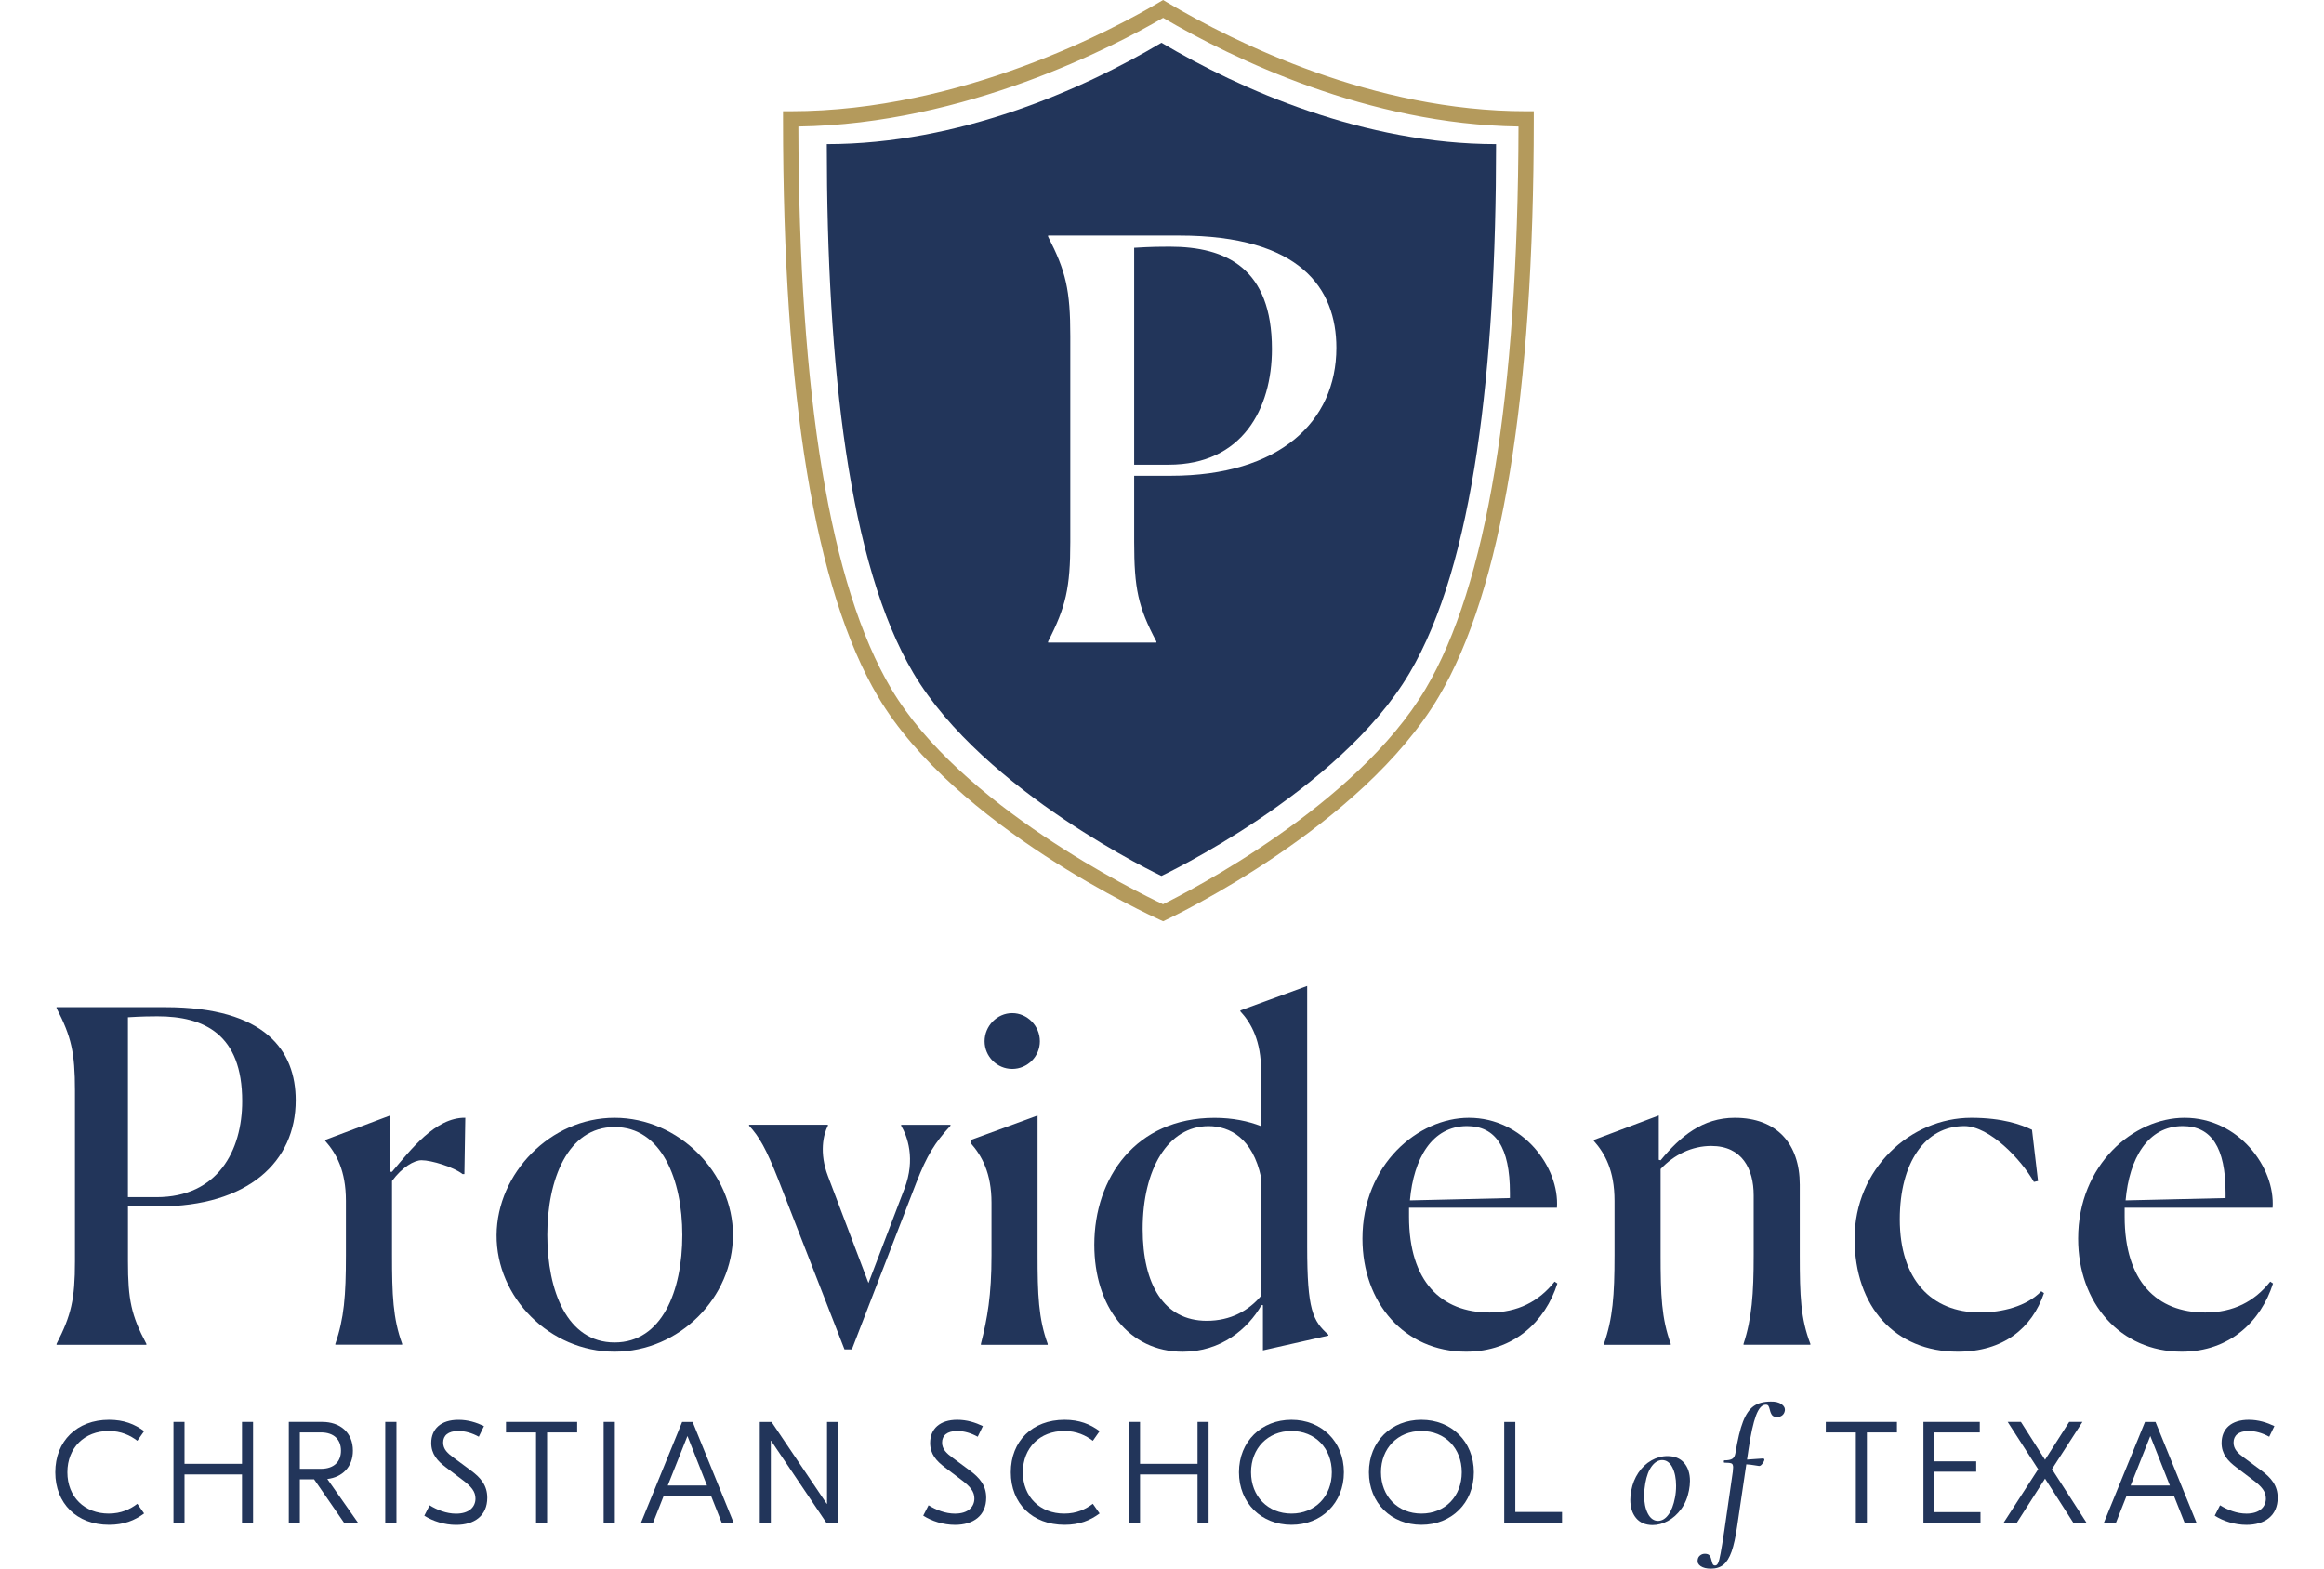 <svg width="200" height="135" viewBox="0 0 200 135" fill="none" xmlns="http://www.w3.org/2000/svg">
<g clip-path="url(#clip0)">
<path d="M11.01 87.554V103.037H13.467C18.742 103.037 20.843 99.025 20.843 94.778C20.843 89.023 17.592 87.472 13.549 87.472C12.994 87.475 12.281 87.475 11.01 87.554ZM4.866 115.663C6.134 113.199 6.451 111.812 6.451 108.556V93.869C6.451 90.574 6.134 89.223 4.866 86.762V86.684H14.226C22.869 86.684 25.448 90.456 25.448 94.703C25.448 99.981 21.363 103.835 13.631 103.835H11.013V108.56C11.013 111.858 11.291 113.206 12.598 115.666V115.745H4.866V115.663Z" fill="#22355A"/>
<path d="M28.856 115.742V115.663C29.611 113.478 29.768 111.534 29.768 108.04V103.354C29.768 100.733 28.935 99.264 27.984 98.191V98.113L33.575 96.009V100.851H33.736C35.324 98.986 37.464 96.166 40.043 96.205L39.964 101.048H39.804C39.049 100.452 37.147 99.857 36.275 99.857C35.641 99.857 34.608 100.452 33.736 101.643V107.994C33.736 111.449 33.814 113.474 34.608 115.657V115.735H28.856V115.742Z" fill="#22355A"/>
<path d="M58.719 106.292C58.719 101.528 56.934 97.003 52.889 97.003C48.846 97.003 47.101 101.531 47.101 106.292C47.101 111.095 48.807 115.542 52.889 115.542C56.974 115.545 58.719 111.095 58.719 106.292ZM42.735 106.292C42.774 100.972 47.376 96.208 52.885 96.208C58.438 96.208 63.078 100.972 63.078 106.292C63.078 111.652 58.477 116.337 52.885 116.337C47.297 116.337 42.696 111.652 42.735 106.292Z" fill="#22355A"/>
<path d="M66.967 101.489C65.935 98.868 65.34 97.837 64.467 96.885V96.807H71.248V96.885C70.853 97.641 70.493 99.228 71.248 101.214L74.739 110.424L77.83 102.326C78.823 99.745 78.069 97.762 77.552 96.888V96.81H81.797V96.888C80.448 98.358 79.775 99.431 78.863 101.77L73.31 116.141H72.676L66.967 101.489Z" fill="#22355A"/>
<path d="M87.111 92.001C85.801 92.001 84.732 90.927 84.732 89.618C84.732 88.306 85.804 87.197 87.111 87.197C88.418 87.197 89.49 88.31 89.49 89.618C89.493 90.927 88.421 92.001 87.111 92.001ZM84.415 115.663C84.971 113.481 85.327 111.495 85.327 108.039V103.514C85.327 100.972 84.493 99.464 83.543 98.394V98.116L89.291 96.012V108.003C89.291 111.416 89.369 113.484 90.163 115.666V115.745H84.415V115.663Z" fill="#22355A"/>
<path d="M108.526 111.534V101.332C107.811 97.959 105.83 96.925 104.007 96.925C100.516 96.925 98.337 100.619 98.337 105.779C98.337 110.543 100.16 113.677 103.85 113.677C105.909 113.677 107.454 112.804 108.526 111.534ZM108.565 112.329C107.376 114.394 105.075 116.341 101.784 116.341C97.144 116.341 94.173 112.45 94.173 107.13C94.173 101.372 97.742 96.212 104.523 96.212C106.069 96.212 107.418 96.49 108.53 96.928V92.204C108.53 89.583 107.696 88.074 106.745 87.044V86.965L112.494 84.861V107.29C112.494 112.732 112.971 113.684 114.317 114.875V114.953L108.686 116.223V112.332H108.565V112.329Z" fill="#22355A"/>
<path d="M121.336 103.315L129.941 103.115V102.677C129.941 98.747 128.712 96.921 126.251 96.921C123.238 96.925 121.653 99.702 121.336 103.315ZM126.173 116.337C120.859 116.337 117.251 112.129 117.251 106.609C117.251 100.216 122.049 96.208 126.412 96.208C131.052 96.208 134.222 100.458 133.987 103.949H121.258V104.705C121.258 110.304 124.036 112.964 128.196 112.964C130.614 112.964 132.438 112.011 133.787 110.303L134.026 110.464C132.993 113.716 130.297 116.337 126.173 116.337Z" fill="#22355A"/>
<path d="M143.781 115.742H138.033V115.663C138.788 113.478 138.944 111.534 138.944 108.04V103.354C138.944 100.733 138.111 99.264 137.16 98.191V98.113L142.752 96.009V99.821L142.912 99.86C144.618 97.795 146.52 96.208 149.294 96.208C152.905 96.208 154.886 98.433 154.886 101.964V107.997C154.886 111.57 154.964 113.478 155.797 115.66V115.739H150.046V115.66C150.761 113.474 150.918 111.371 150.918 108.036V102.877C150.918 100.612 149.928 98.63 147.271 98.63C145.605 98.63 144.059 99.382 142.909 100.616V107.997C142.909 111.452 142.987 113.478 143.781 115.66V115.742Z" fill="#22355A"/>
<path d="M175.902 111.295C174.873 114.312 172.412 116.337 168.487 116.337C163.095 116.337 159.604 112.486 159.604 106.609C159.604 100.573 164.441 96.208 169.637 96.208C172.373 96.208 173.957 96.803 174.872 97.239L175.389 101.646L175.033 101.724C173.961 99.817 171.225 96.921 169.046 96.921C165.673 96.921 163.493 100.059 163.493 104.941C163.493 110.143 166.229 112.96 170.392 112.96C172.294 112.96 174.395 112.443 175.667 111.135L175.902 111.295Z" fill="#22355A"/>
<path d="M182.925 103.315L191.529 103.115V102.677C191.529 98.747 190.301 96.921 187.84 96.921C184.827 96.925 183.242 99.702 182.925 103.315ZM187.761 116.337C182.448 116.337 178.84 112.129 178.84 106.609C178.84 100.216 183.637 96.208 188 96.208C192.641 96.208 195.81 100.458 195.575 103.949H182.843V104.705C182.843 110.304 185.621 112.964 189.781 112.964C192.199 112.964 194.023 112.011 195.373 110.303L195.611 110.464C194.582 113.716 191.886 116.337 187.761 116.337Z" fill="#22355A"/>
<path d="M4.758 126.716C4.758 124.03 6.615 122.197 9.386 122.197C10.657 122.197 11.585 122.567 12.402 123.176L11.82 124.003C11.213 123.545 10.435 123.162 9.36 123.162C7.271 123.162 5.798 124.599 5.798 126.716C5.798 128.833 7.271 130.269 9.36 130.269C10.435 130.269 11.216 129.886 11.82 129.428L12.402 130.256C11.585 130.865 10.657 131.234 9.386 131.234C6.611 131.234 4.758 129.402 4.758 126.716Z" fill="#22355A"/>
<path d="M21.778 122.38V131.047H20.827V126.902H15.879V131.047H14.928V122.38H15.879V125.986H20.827V122.38H21.778Z" fill="#22355A"/>
<path d="M25.804 126.417H27.611C28.748 126.417 29.343 125.796 29.343 124.857C29.343 123.905 28.748 123.283 27.611 123.283H25.804V126.417ZM27.029 127.321H25.804V131.047H24.853V122.38H27.735C29.232 122.38 30.369 123.26 30.369 124.857C30.369 126.254 29.454 127.147 28.167 127.294L30.801 131.047H29.601L27.029 127.321Z" fill="#22355A"/>
<path d="M34.118 122.38H33.154V131.047H34.118V122.38Z" fill="#22355A"/>
<path d="M41.65 122.74L41.206 123.656C40.624 123.336 40.032 123.162 39.438 123.162C38.559 123.162 38.137 123.558 38.137 124.154C38.137 124.736 38.519 125.083 39.065 125.479L40.487 126.532C41.402 127.2 41.934 127.87 41.934 128.911C41.934 130.445 40.836 131.241 39.251 131.241C38.248 131.241 37.248 130.92 36.516 130.449L36.974 129.559C37.617 129.955 38.421 130.275 39.248 130.275C40.398 130.275 40.918 129.68 40.918 128.976C40.918 128.381 40.572 127.949 39.794 127.367L38.385 126.3C37.644 125.744 37.111 125.148 37.111 124.193C37.111 122.979 37.951 122.2 39.447 122.2C40.278 122.197 41.006 122.433 41.65 122.74Z" fill="#22355A"/>
<path d="M49.67 123.286H47.082V131.047H46.131V123.286H43.546V122.38H49.67V123.286Z" fill="#22355A"/>
<path d="M52.912 122.38H51.948V131.047H52.912V122.38Z" fill="#22355A"/>
<path d="M60.843 127.854L59.16 123.594L57.467 127.854H60.843ZM61.189 128.735H57.121L56.206 131.051H55.166L58.703 122.384H59.608L63.134 131.051H62.108L61.189 128.735Z" fill="#22355A"/>
<path d="M72.124 131.051H71.111L66.363 124.003H66.337V131.051H65.386V122.384H66.399L71.147 129.428H71.173V122.384H72.124V131.051Z" fill="#22355A"/>
<path d="M84.585 122.74L84.141 123.657C83.559 123.336 82.968 123.162 82.373 123.162C81.494 123.162 81.075 123.558 81.075 124.154C81.075 124.736 81.458 125.083 82 125.479L83.422 126.533C84.337 127.2 84.87 127.871 84.87 128.908C84.87 130.446 83.771 131.238 82.186 131.238C81.183 131.238 80.18 130.917 79.451 130.446L79.909 129.556C80.552 129.952 81.356 130.272 82.186 130.272C83.337 130.272 83.853 129.677 83.853 128.973C83.853 128.378 83.507 127.946 82.729 127.364L81.32 126.297C80.579 125.741 80.046 125.145 80.046 124.19C80.046 122.976 80.886 122.197 82.382 122.197C83.213 122.197 83.941 122.433 84.585 122.74Z" fill="#22355A"/>
<path d="M86.987 126.716C86.987 124.03 88.844 122.197 91.615 122.197C92.886 122.197 93.814 122.567 94.631 123.176L94.049 124.003C93.442 123.545 92.664 123.162 91.589 123.162C89.5 123.162 88.026 124.599 88.026 126.716C88.026 128.833 89.5 130.269 91.589 130.269C92.664 130.269 93.445 129.886 94.049 129.428L94.631 130.256C93.814 130.865 92.886 131.234 91.615 131.234C88.844 131.234 86.987 129.402 86.987 126.716Z" fill="#22355A"/>
<path d="M104.01 122.38V131.047H103.059V126.902H98.111V131.047H97.16V122.38H98.111V125.986H103.059V122.38H104.01Z" fill="#22355A"/>
<path d="M107.663 126.716C107.663 128.784 109.111 130.269 111.14 130.269C113.18 130.269 114.614 128.784 114.614 126.716C114.614 124.648 113.18 123.162 111.14 123.162C109.111 123.162 107.663 124.648 107.663 126.716ZM115.653 126.716C115.653 129.379 113.712 131.234 111.14 131.234C108.568 131.234 106.624 129.376 106.624 126.716C106.624 124.052 108.565 122.197 111.14 122.197C113.709 122.197 115.653 124.052 115.653 126.716Z" fill="#22355A"/>
<path d="M118.846 126.716C118.846 128.784 120.294 130.269 122.323 130.269C124.363 130.269 125.797 128.784 125.797 126.716C125.797 124.648 124.363 123.162 122.323 123.162C120.294 123.162 118.846 124.648 118.846 126.716ZM126.837 126.716C126.837 129.379 124.895 131.234 122.323 131.234C119.752 131.234 117.807 129.376 117.807 126.716C117.807 124.052 119.748 122.197 122.323 122.197C124.895 122.197 126.837 124.052 126.837 126.716Z" fill="#22355A"/>
<path d="M130.405 130.132H134.425V131.051H129.451V122.384H130.405V130.132Z" fill="#22355A"/>
<path d="M143.585 130.36C143.843 130.007 144.03 129.522 144.144 128.911C144.209 128.587 144.242 128.24 144.242 127.877C144.242 127.245 144.134 126.718 143.922 126.296C143.706 125.874 143.412 125.665 143.039 125.665C142.716 125.665 142.418 125.838 142.157 126.182C141.892 126.529 141.706 127.019 141.592 127.664C141.526 128.066 141.49 128.407 141.49 128.685C141.49 129.326 141.598 129.856 141.814 130.272C142.03 130.687 142.324 130.897 142.696 130.897C143.03 130.89 143.327 130.713 143.585 130.36ZM140.794 130.648C140.464 130.246 140.301 129.722 140.301 129.081C140.301 128.812 140.327 128.544 140.386 128.276C140.49 127.713 140.696 127.203 140.997 126.754C141.298 126.306 141.667 125.953 142.108 125.701C142.549 125.449 143.01 125.321 143.5 125.321C144.121 125.321 144.598 125.518 144.935 125.91C145.268 126.303 145.435 126.82 145.435 127.461C145.435 127.72 145.405 127.994 145.35 128.279C145.235 128.891 145.013 129.424 144.683 129.876C144.353 130.327 143.971 130.668 143.536 130.903C143.101 131.139 142.66 131.257 142.209 131.257C141.598 131.25 141.124 131.047 140.794 130.648Z" fill="#22355A"/>
<path d="M153.314 120.852C153.533 121.006 153.631 121.193 153.602 121.412C153.572 121.585 153.497 121.719 153.379 121.814C153.262 121.909 153.118 121.958 152.955 121.958C152.736 121.958 152.585 121.906 152.504 121.801C152.422 121.696 152.356 121.543 152.311 121.343C152.275 121.189 152.232 121.078 152.19 121.006C152.147 120.934 152.069 120.898 151.955 120.898C151.631 120.898 151.35 121.212 151.115 121.837C150.883 122.465 150.667 123.434 150.477 124.746L150.347 125.623L150.948 125.58C151.428 125.544 151.69 125.525 151.736 125.525C151.775 125.525 151.801 125.541 151.821 125.574C151.84 125.606 151.847 125.642 151.834 125.682C151.807 125.776 151.742 125.884 151.647 126.005C151.553 126.127 151.461 126.182 151.373 126.172C151.347 126.172 151.226 126.153 151.017 126.117C150.804 126.077 150.562 126.051 150.285 126.032L149.497 131.362C149.363 132.291 149.203 133.017 149.017 133.544C148.83 134.071 148.595 134.447 148.314 134.673C148.033 134.899 147.677 135.01 147.245 135.01C146.863 135.01 146.569 134.938 146.357 134.794C146.147 134.65 146.062 134.473 146.098 134.261C146.118 134.097 146.187 133.969 146.307 133.874C146.425 133.776 146.562 133.731 146.716 133.731C146.919 133.731 147.056 133.783 147.131 133.891C147.206 133.996 147.265 134.143 147.304 134.336C147.334 134.47 147.366 134.571 147.406 134.637C147.445 134.702 147.51 134.738 147.605 134.738C147.709 134.738 147.798 134.663 147.863 134.516C147.928 134.369 148.004 134.09 148.075 133.681C148.154 133.276 148.258 132.625 148.392 131.735L149.124 126.663C149.144 126.454 149.151 126.329 149.151 126.29C149.151 126.107 149.105 125.996 149.007 125.953C148.912 125.911 148.706 125.888 148.392 125.888C148.363 125.888 148.35 125.858 148.35 125.803C148.35 125.724 148.363 125.688 148.392 125.688C148.716 125.688 148.948 125.642 149.085 125.551C149.223 125.459 149.311 125.295 149.35 125.053C149.543 123.875 149.758 122.976 150.004 122.347C150.249 121.719 150.556 121.278 150.928 121.016C151.301 120.757 151.788 120.63 152.392 120.63C152.785 120.62 153.092 120.698 153.314 120.852Z" fill="#22355A"/>
<path d="M163.248 123.286H160.663V131.047H159.712V123.286H157.127V122.38H163.248V123.286Z" fill="#22355A"/>
<path d="M170.438 130.144V131.047H165.529V122.38H170.376V123.286H166.48V125.773H170.069V126.666H166.48V130.144H170.438Z" fill="#22355A"/>
<path d="M178.418 131.047L175.993 127.262L173.572 131.047H172.435L175.402 126.453L172.778 122.38H173.918L175.993 125.639L178.072 122.38H179.212L176.588 126.444L179.555 131.047H178.418Z" fill="#22355A"/>
<path d="M186.735 127.854L185.052 123.594L183.36 127.854H186.735ZM187.082 128.735H183.013L182.098 131.051H181.059L184.595 122.384H185.5L189.026 131.051H188L187.082 128.735Z" fill="#22355A"/>
<path d="M195.729 122.74L195.284 123.657C194.703 123.336 194.108 123.162 193.516 123.162C192.637 123.162 192.216 123.558 192.216 124.154C192.216 124.736 192.598 125.083 193.144 125.479L194.565 126.533C195.48 127.2 196.013 127.871 196.013 128.908C196.013 130.443 194.912 131.238 193.327 131.238C192.327 131.238 191.323 130.917 190.595 130.446L191.052 129.556C191.696 129.952 192.5 130.272 193.327 130.272C194.477 130.272 194.997 129.677 194.997 128.973C194.997 128.378 194.65 127.946 193.869 127.364L192.461 126.297C191.719 125.741 191.186 125.145 191.186 124.19C191.186 122.976 192.026 122.197 193.523 122.197C194.356 122.197 195.085 122.433 195.729 122.74Z" fill="#22355A"/>
<path d="M100.098 79.289L99.82 79.164C99.105 78.841 82.17 71.129 75.562 59.965C70.137 50.8 67.386 34.067 67.386 10.235V9.574H68.046C82.807 9.574 96.049 2.398 99.755 0.2L100.092 0L100.428 0.2C106.33 3.701 118.19 9.574 131.333 9.574H131.994V10.235C131.994 34.067 129.242 50.8 123.817 59.965C117.213 71.122 101.056 78.837 100.373 79.158L100.098 79.289ZM68.706 10.889C68.755 34.133 71.445 50.411 76.7 59.287C82.644 69.329 97.84 76.769 100.088 77.826C102.265 76.75 116.748 69.319 122.686 59.287C127.941 50.411 130.628 34.13 130.68 10.889C117.732 10.703 106.118 5.065 100.098 1.535C95.961 3.943 83.118 10.686 68.706 10.889Z" fill="#B49A5C"/>
<path d="M100.663 21.231C99.993 21.231 99.134 21.231 97.605 21.326V39.993H100.569C106.925 39.993 109.461 35.16 109.461 30.036C109.457 23.096 105.539 21.231 100.663 21.231Z" fill="#22355A"/>
<path d="M99.954 3.681C93.134 7.728 82.523 12.407 71.154 12.407C71.154 31.63 73.072 48.581 78.605 57.936C84.67 68.18 99.951 75.388 99.951 75.388C99.951 75.388 115.236 68.18 121.298 57.936C126.834 48.585 128.749 31.63 128.749 12.407C117.386 12.407 106.778 7.728 99.954 3.681ZM100.758 40.948H97.605V46.644C97.605 50.617 97.938 52.246 99.517 55.214V55.309H90.196V55.214C91.726 52.246 92.108 50.571 92.108 46.644V28.933C92.108 24.961 91.726 23.335 90.196 20.367V20.273H101.477C111.899 20.273 115.007 24.821 115.007 29.941C115.003 36.305 110.082 40.948 100.758 40.948Z" fill="#22355A"/>
</g>
<defs>
<clipPath id="clip0">
<rect width="200" height="135" fill="white"/>
</clipPath>
</defs>
</svg>
